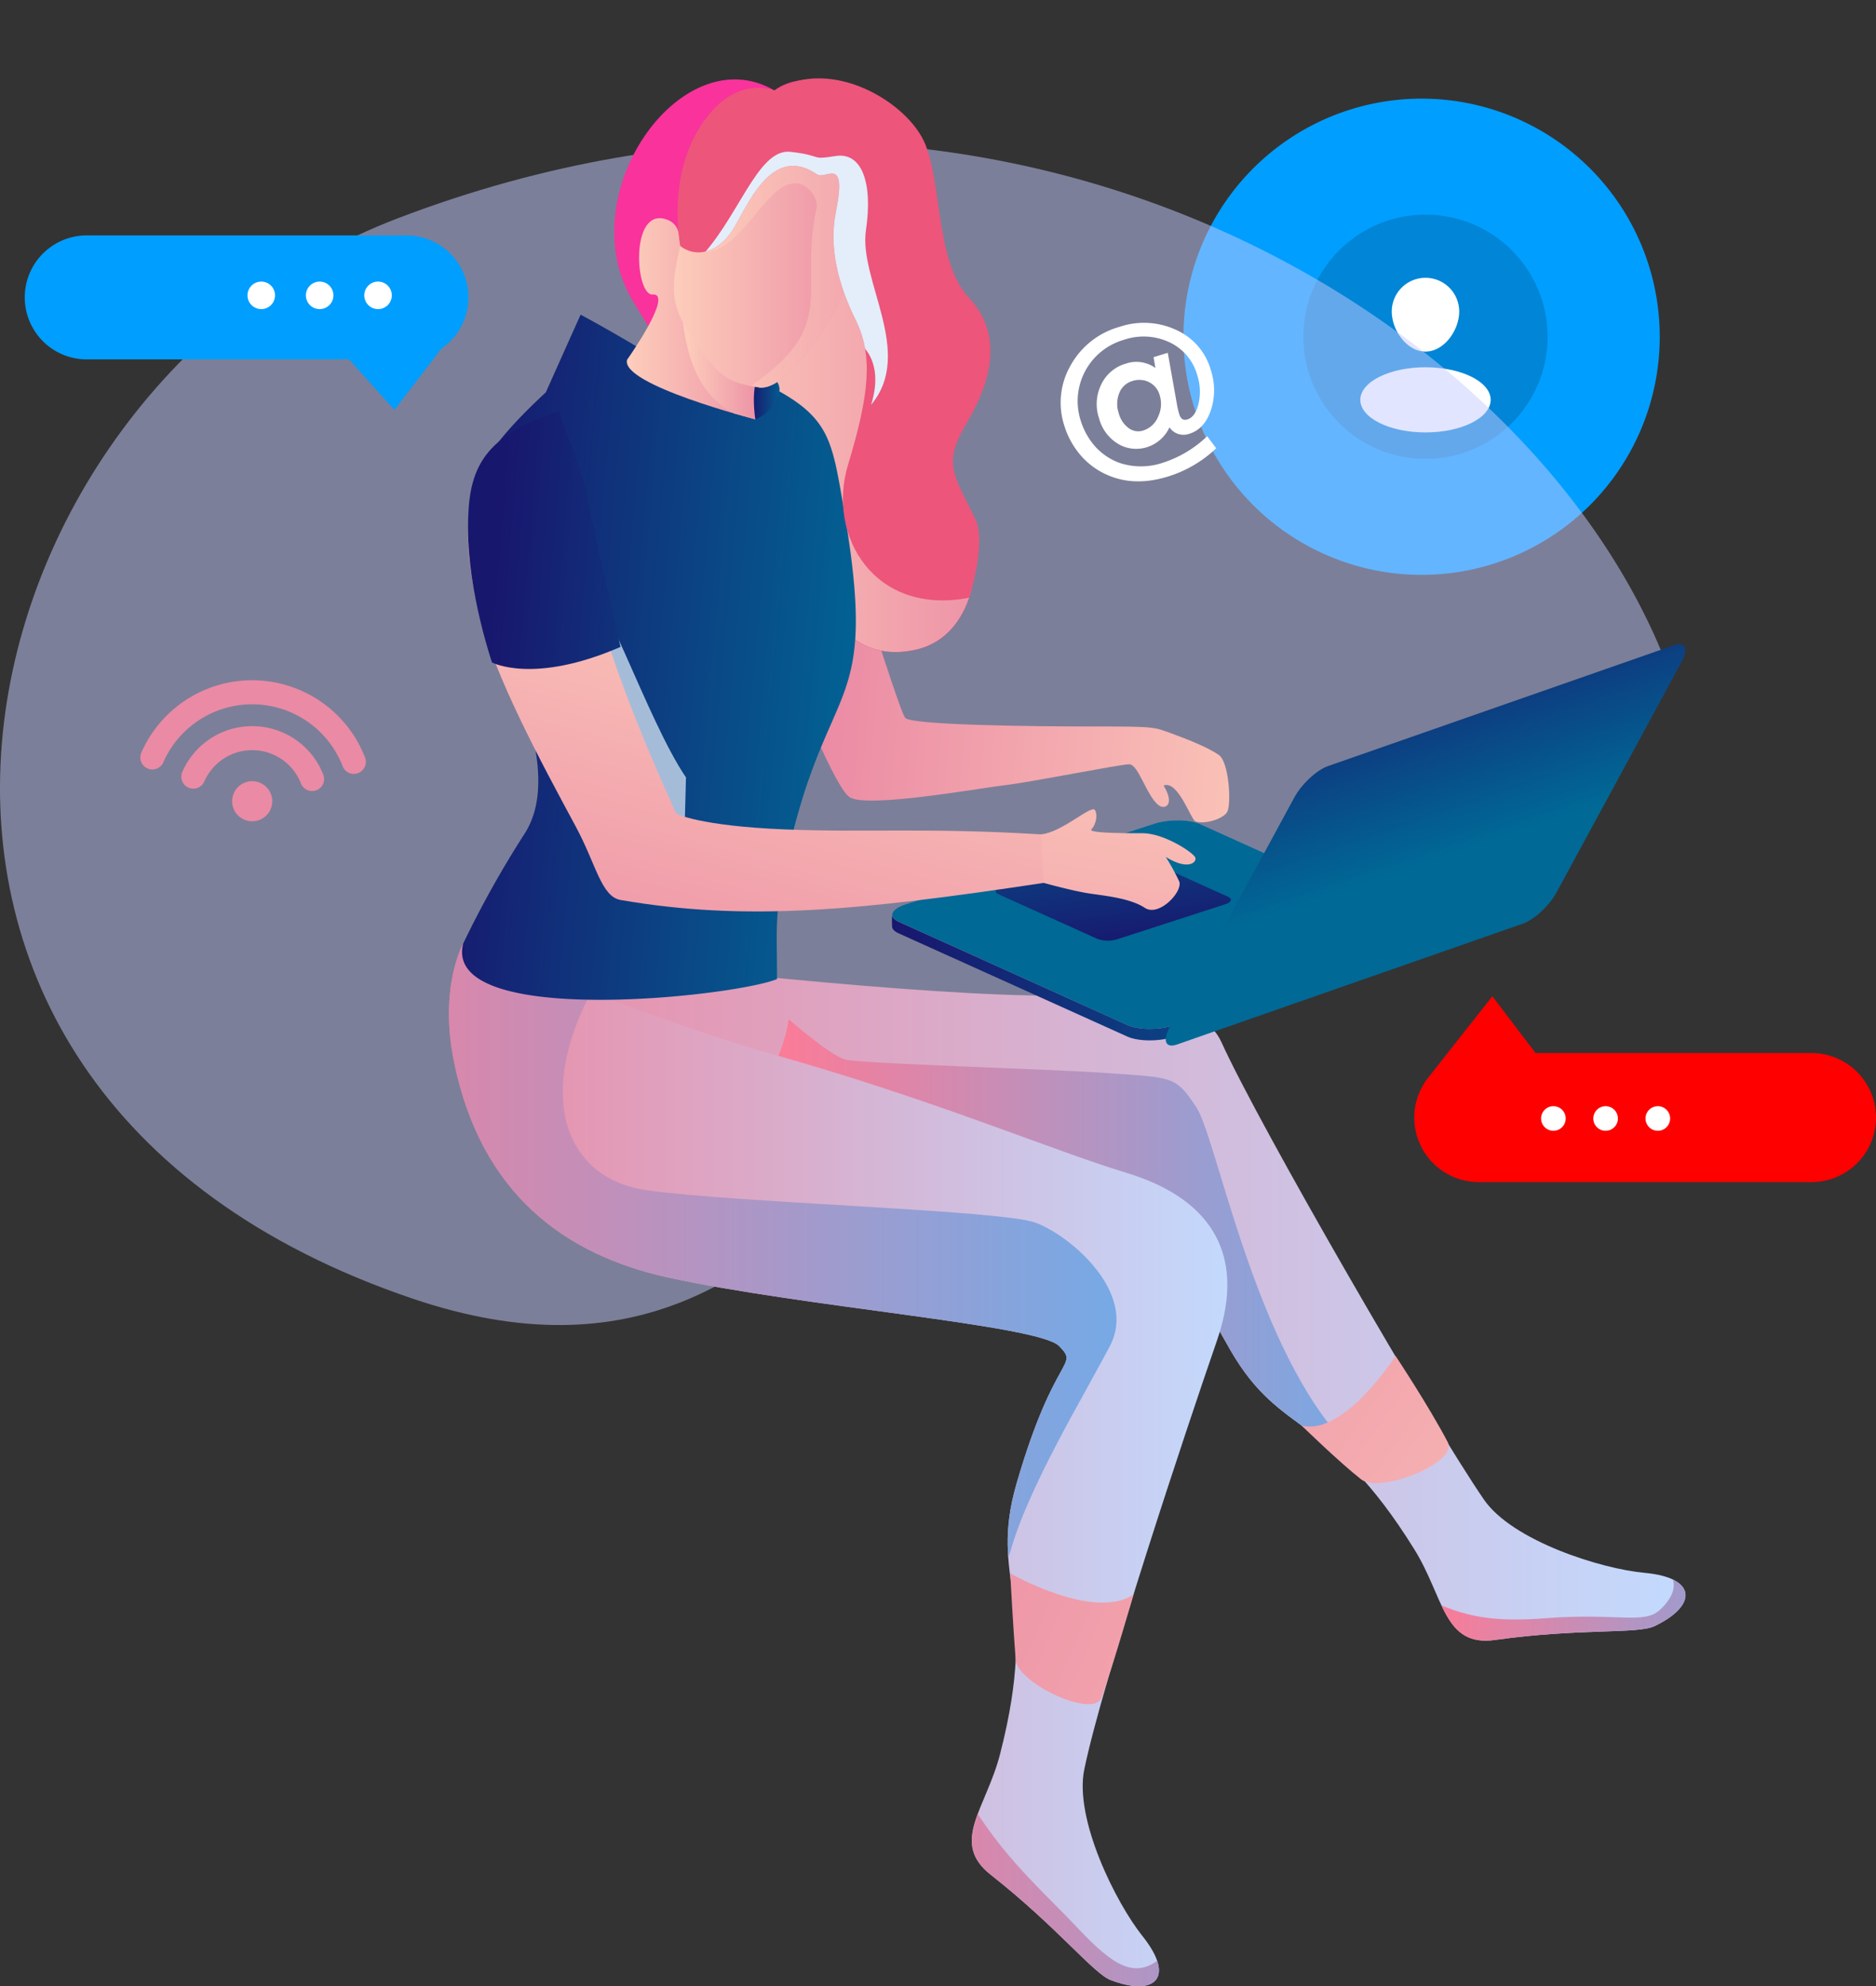 <svg xmlns="http://www.w3.org/2000/svg" xmlns:xlink="http://www.w3.org/1999/xlink" width="543.986" height="576.035" viewBox="0 0 543.986 576.035">
  <rect x="0" y="0" width="543.986" height="576.035" fill="#333333" stroke="none"/>
  <defs>
    <linearGradient id="linear-gradient" y1="0.5" x2="1" y2="0.5" gradientUnits="objectBoundingBox">
      <stop offset="0" stop-color="#eb8aa4"/>
      <stop offset="1" stop-color="#c2dbff"/>
    </linearGradient>
    <linearGradient id="linear-gradient-3" x1="1.06" y1="1.52" x2="0.508" y2="0.413" gradientUnits="objectBoundingBox">
      <stop offset="0.123" stop-color="#673fe4"/>
      <stop offset="0.22" stop-color="#000761"/>
      <stop offset="0.627" stop-color="#f9329c"/>
    </linearGradient>
    <linearGradient id="linear-gradient-4" y1="0.5" x2="1" y2="0.5" gradientUnits="objectBoundingBox">
      <stop offset="0" stop-color="#fed1bc"/>
      <stop offset="1" stop-color="#eb8aa4"/>
    </linearGradient>
    <linearGradient id="linear-gradient-6" x1="1.293" y1="0.567" x2="0.107" y2="0.473" xlink:href="#linear-gradient-4"/>
    <clipPath id="clip-path">
      <path id="Path_450922" data-name="Path 450922" d="M455.9,395.219c8.571.289,11.2,15.918,30.893,50.067,14.979,25.977,28.491,17.734,53.412,57.886,8.651,13.939,8.443,28.358,23.436,26.245,24.335-3.43,41.254-1.675,46.117-3.97,12.393-5.85,12.656-14.091-2.82-15.489-12.377-1.119-38.283-9.188-46.59-21.277-15.115-21.995-64.952-108.062-76.1-132.631-5.449-12.007-25.265-12.959-55.281-13.551-45.068-.889-121.466-10.362-127.769-10.489C254.844,331.07,308.787,390.253,455.9,395.219Z" fill="url(#linear-gradient)"/>
    </clipPath>
    <linearGradient id="linear-gradient-8" y1="0.5" x2="1" y2="0.5" gradientUnits="objectBoundingBox">
      <stop offset="0" stop-color="#ff7a95"/>
      <stop offset="1" stop-color="#77a9e5"/>
    </linearGradient>
    <linearGradient id="linear-gradient-10" x1="3.576" y1="2.402" x2="-1.968" y2="-1.076" xlink:href="#linear-gradient-4"/>
    <clipPath id="clip-path-2">
      <path id="Path_450927" data-name="Path 450927" d="M261.755,361.894c7.8,38,31.951,55.8,61.984,62.39,39.221,8.6,107.42,13.758,113.42,19.885s-1.224,1.8-12.25,39.652c-8.388,28.79,6.913,32.84-4.828,78.615-4.076,15.891-14.629,25.719-2.729,35.08,19.316,15.194,29.757,28.622,34.779,30.545,12.8,4.9,18.929-.614,9.23-12.754-7.757-9.709-19.858-33.995-16.88-48.358,5.419-26.131,29.643-98.858,38.471-124.354,9.248-26.711-3.728-41.833-26.211-48.634-21.581-6.529-56.726-21.587-104.05-34.81-27.236-7.61-88.315-31.675-88.315-31.675S257.261,340.013,261.755,361.894Z" fill="url(#linear-gradient)"/>
    </clipPath>
    <linearGradient id="linear-gradient-14" x1="5.33" y1="2.926" x2="-1.282" y2="-0.459" xlink:href="#linear-gradient-4"/>
    <clipPath id="clip-path-3">
      <path id="Path_450931" data-name="Path 450931" d="M325.591,144.093c-10.09,15.874,7.256,27.687-11.6-2.3-19.331-30.75,13.485-77.684,40.652-61.742,0,0,8.75-8.246,27.441,2.2s11.27,46.865,21.44,55.661,9.071,30.373,1.649,38.344-4.672,15.668,3.3,25.563,5.517,36.283-12.782,40.4c-22.282,5.021-30.373-18.141-32.022-33.533S344.7,174.054,344.7,174.054Z" fill="url(#linear-gradient-3)"/>
    </clipPath>
    <linearGradient id="linear-gradient-17" x1="0.026" y1="0.466" x2="1.009" y2="0.611" gradientUnits="objectBoundingBox">
      <stop offset="0" stop-color="#18176e"/>
      <stop offset="1" stop-color="#006996"/>
    </linearGradient>
    <clipPath id="clip-path-4">
      <path id="Path_450935" data-name="Path 450935" d="M329.313,135.573c0-9.9-1.669-9.208-1.669-9.209-.9-2.793.382-7.656-4.791-9.07-10.144-2.774-8.524,22.289-3.573,21.921,6.371-.475-7.369,18.922-7.369,18.922-2.088,7.192,37.169,17.282,37.169,17.282-1.478-10.342,4.035-22.094,5.512-29.481C355.729,140.254,338.528,134.795,329.313,135.573Z" fill="url(#linear-gradient-4)"/>
    </clipPath>
    <linearGradient id="linear-gradient-20" x1="0" y1="0.5" x2="1" y2="0.5" xlink:href="#linear-gradient-17"/>
    <clipPath id="clip-path-5">
      <path id="Path_450939" data-name="Path 450939" d="M331.482,107.124c-4.354,22.028-9.453,30.035-2.886,41.024,9.65,16.148,13.132,16.525,21.454,18,8.138,1.443,20.535-19.2,22.692-23.43,3.436-6.734.734-7.352,2.474-14.578,1.118-4.644,2.371-4.8,3.681-14.008C382.387,89.6,336.819,80.118,331.482,107.124Z" fill="url(#linear-gradient-4)"/>
    </clipPath>
    <clipPath id="clip-path-6">
      <path id="Path_450942" data-name="Path 450942" d="M327.376,125.2c4.555,3.436,10.732,1.986,14.993-4.473s11.132-25.563,24.6-16.355c2.51,1.716,8.83-5.738,5.485,10.857-2.072,10.283.63,21.028,5.716,31.335s4.048,21.44-2.2,42.055,7.664,43.877,35.134,38.534c0,0,5.206-16.063,1.678-23.072-7.045-14-9.048-16.286-2.038-28.243s10.1-25.151.343-35.6-7.765-32.434-12.713-44.6-27.259-25.632-43.727-15.6c0,0-9.24-3.861-17.912,5.7C322.342,101.627,327.376,125.2,327.376,125.2Z" fill="#ed557b"/>
    </clipPath>
    <linearGradient id="linear-gradient-26" x1="0.152" y1="-0.875" x2="0.331" y2="-0.167" xlink:href="#linear-gradient-17"/>
    <linearGradient id="linear-gradient-27" x1="0.677" y1="1.043" x2="0.004" y2="-1.018" xlink:href="#linear-gradient-17"/>
    <linearGradient id="linear-gradient-29" x1="0.285" y1="0.008" x2="0.516" y2="0.537" xlink:href="#linear-gradient-17"/>
    <linearGradient id="linear-gradient-30" x1="0.621" y1="0.187" x2="0.243" y2="1.281" xlink:href="#linear-gradient-4"/>
    <linearGradient id="linear-gradient-31" x1="0.202" y1="0.463" x2="2.74" y2="0.847" xlink:href="#linear-gradient-17"/>
    <linearGradient id="linear-gradient-32" x1="0.995" y1="-1.476" x2="-0.436" y2="3.875" xlink:href="#linear-gradient-4"/>
  </defs>
  <g id="Group_95183" data-name="Group 95183" transform="translate(-130.069 -53.807)">
    <path id="Path_450966" data-name="Path 450966" d="M69.058,0A69.058,69.058,0,1,1,0,69.058,69.058,69.058,0,0,1,69.058,0Z" transform="translate(444.627 151.47) rotate(-45)" fill="#009eff"/>
    <g id="Group_95158" data-name="Group 95158">
      <circle id="Ellipse_2139" data-name="Ellipse 2139" cx="35.411" cy="35.411" r="35.411" transform="translate(504.669 183.193) rotate(-84.305)" fill="#0185d6"/>
      <path id="Path_450915" data-name="Path 450915" d="M543.419,160.319c-10.439,0-18.9,4.231-18.9,9.451s8.462,9.45,18.9,9.45,18.9-4.231,18.9-9.45S553.858,160.319,543.419,160.319Z" fill="#fff"/>
      <path id="Path_450916" data-name="Path 450916" d="M543.419,134.374a9.783,9.783,0,0,0-9.782,9.782c0,5.4,4.38,11.618,9.782,11.618s9.782-6.216,9.782-11.618A9.782,9.782,0,0,0,543.419,134.374Z" fill="#fff"/>
    </g>
    <path id="Path_450917" data-name="Path 450917" d="M245.343,117.142C114.974,167,68.272,369.007,249.735,430.442c128.5,43.506,142.85-114.334,218.96-78.49,0,0,93.263-82.673,119.016-89.225,13.024-3.312,25.12-17.516,25.12-17.516C572.335,143.24,417.788,51.19,245.343,117.142Z" fill="#c6cdff" opacity="0.5" style="mix-blend-mode: multiply;isolation: isolate"/>
    <g id="Group_95174" data-name="Group 95174">
      <path id="Path_450918" data-name="Path 450918" d="M483.472,272.735c-3.007-2.05-8.121-4.181-13.53-6.15s-4.652-2.089-22.965-2.089-52.34-.41-54.39-2.46-19.679-61.5-31.78-91.615L355.725,241s15.648,40.724,20.7,44,36.942-2.518,45.039-3.475,33.3-6.061,36.035-6.061,5.149,9.526,8.7,11.986c1.654,1.145,4.7-.174,1.272-5.828,4.209-1.653,7.91,9.926,9.258,10.417,2.524.918,8.092-.676,9.217-2.806C487.143,286.988,486.478,274.785,483.472,272.735Z" fill="url(#linear-gradient-6)"/>
      <g id="Group_95160" data-name="Group 95160">
        <path id="Path_450919" data-name="Path 450919" d="M455.9,395.219c8.571.289,11.2,15.918,30.893,50.067,14.979,25.977,28.491,17.734,53.412,57.886,8.651,13.939,8.443,28.358,23.436,26.245,24.335-3.43,41.254-1.675,46.117-3.97,12.393-5.85,12.656-14.091-2.82-15.489-12.377-1.119-38.283-9.188-46.59-21.277-15.115-21.995-64.952-108.062-76.1-132.631-5.449-12.007-25.265-12.959-55.281-13.551-45.068-.889-121.466-10.362-127.769-10.489C254.844,331.07,308.787,390.253,455.9,395.219Z" fill="url(#linear-gradient)"/>
        <g id="Group_95159" data-name="Group 95159" clip-path="url(#clip-path)">
          <path id="Path_450920" data-name="Path 450920" d="M613.8,509.361c2.435,3.044,2.434,6.7-2.254,11.2s-12.2.941-33.239,2.553c-14.549,1.115-23.559-.065-34.942-5.91l.911,21,30.13,23.29,40.36-5.988,37.752-54.177S611.37,506.317,613.8,509.361Z" fill="url(#linear-gradient-8)"/>
          <path id="Path_450921" data-name="Path 450921" d="M477,374.984c-6-9.134-6.828-8.612-25.075-9.917s-71.082-2.7-76.619-3.95c-4.321-.973-16.528-11.709-16.528-11.709-1.914,12.353-7.81,18.53-7.81,18.53l124.988,66.287,31.547,45.932s15.485-4.991,13.777-6.7C494.173,446.348,483.005,384.118,477,374.984Z" fill="url(#linear-gradient-8)"/>
        </g>
      </g>
      <path id="Path_450923" data-name="Path 450923" d="M534.731,447.021s-14.747,23.3-27.225,20.23c0,0,10.82,10.549,17.26,15.6,5.357,4.2,28.245-4.78,25.094-10.815C544.461,461.7,534.731,447.021,534.731,447.021Z" fill="url(#linear-gradient-10)"/>
      <g id="Group_95162" data-name="Group 95162">
        <path id="Path_450924" data-name="Path 450924" d="M261.755,361.894c7.8,38,31.951,55.8,61.984,62.39,39.221,8.6,107.42,13.758,113.42,19.885s-1.224,1.8-12.25,39.652c-8.388,28.79,6.913,32.84-4.828,78.615-4.076,15.891-14.629,25.719-2.729,35.08,19.316,15.194,29.757,28.622,34.779,30.545,12.8,4.9,18.929-.614,9.23-12.754-7.757-9.709-19.858-33.995-16.88-48.358,5.419-26.131,29.643-98.858,38.471-124.354,9.248-26.711-3.728-41.833-26.211-48.634-21.581-6.529-56.726-21.587-104.05-34.81-27.236-7.61-88.315-31.675-88.315-31.675S257.261,340.013,261.755,361.894Z" fill="url(#linear-gradient)"/>
        <g id="Group_95161" data-name="Group 95161" clip-path="url(#clip-path-2)">
          <path id="Path_450925" data-name="Path 450925" d="M465.614,622.476c-7.666,5.6-14.432-.345-24.047-10.553s-24.594-22.975-33.632-42.321L368.1,614.041l45.806,93.177,115.5-26.513S473.281,616.876,465.614,622.476Z" fill="url(#linear-gradient-8)"/>
          <path id="Path_450926" data-name="Path 450926" d="M430.288,408.389c-10.1-3.676-87.166-5.742-112.742-9.4s-33.927-31.318-10.439-67c0,0-47.5-25.39-49.585-25.39S183.4,322.789,183.4,322.789l137.744,168.59s96.613,31.317,101.86,12.527,20.851-44.366,28.92-59.763S440.387,412.065,430.288,408.389Z" fill="url(#linear-gradient-8)"/>
        </g>
      </g>
      <path id="Path_450928" data-name="Path 450928" d="M423.008,510.11s.879,16.4,1.583,25.107c.549,6.785,22.776,17.257,24.99,10.819,3.814-11.092,9.19-29.814,9.19-29.814C447.312,524.022,423.008,510.11,423.008,510.11Z" fill="url(#linear-gradient-14)"/>
      <g id="Group_95164" data-name="Group 95164">
        <path id="Path_450929" data-name="Path 450929" d="M325.591,144.093c-10.09,15.874,7.256,27.687-11.6-2.3-19.331-30.75,13.485-77.684,40.652-61.742,0,0,8.75-8.246,27.441,2.2s11.27,46.865,21.44,55.661,9.071,30.373,1.649,38.344-4.672,15.668,3.3,25.563,5.517,36.283-12.782,40.4c-22.282,5.021-30.373-18.141-32.022-33.533S344.7,174.054,344.7,174.054Z" fill="url(#linear-gradient-3)"/>
        <g id="Group_95163" data-name="Group 95163" clip-path="url(#clip-path-3)">
          <path id="Path_450930" data-name="Path 450930" d="M391.378,150.285l-24.509-36.173L346.73,101.833l-18.71,52.895s-9.059,39.893-8.853,41.526,56.421,49.276,56.421,49.276l35.1-.09,17.443-15.155L391.378,191.9Z" fill="url(#linear-gradient-4)" style="mix-blend-mode: multiply;isolation: isolate"/>
        </g>
      </g>
      <g id="Group_95166" data-name="Group 95166">
        <g id="Group_95165" data-name="Group 95165">
          <path id="Path_450932" data-name="Path 450932" d="M298.421,145.072c17.239,9.132,50.659,30.347,50.659,30.347l6.994-8.1c14.477,8.1,15.378,15.019,18.452,32.723,11,63.324-4.779,47.686-16.876,105.337-3,14.286-2.269,17.3-2.269,32.386-12.927,5.2-97.144,14.239-91.005-10.286a290.678,290.678,0,0,1,17.793-31.852c11.026-17.152-3.6-45.732-10.134-68.6s-14.252-31.169,16.3-59.423Z" fill="url(#linear-gradient-17)"/>
        </g>
      </g>
      <g id="Group_95168" data-name="Group 95168">
        <path id="Path_450933" data-name="Path 450933" d="M329.313,135.573c0-9.9-1.669-9.208-1.669-9.209-.9-2.793.382-7.656-4.791-9.07-10.144-2.774-8.524,22.289-3.573,21.921,6.371-.475-7.369,18.922-7.369,18.922-2.088,7.192,37.169,17.282,37.169,17.282-1.478-10.342,4.035-22.094,5.512-29.481C355.729,140.254,338.528,134.795,329.313,135.573Z" fill="url(#linear-gradient-4)"/>
        <g id="Group_95167" data-name="Group 95167" clip-path="url(#clip-path-4)">
          <path id="Path_450934" data-name="Path 450934" d="M350.736,176.285l1.535-12.565-24.413-20.127C329.278,167.637,340.471,174.378,350.736,176.285Z" fill="url(#linear-gradient-4)" style="mix-blend-mode: multiply;isolation: isolate"/>
        </g>
      </g>
      <path id="Path_450936" data-name="Path 450936" d="M350.129,161.953c-.194.8-2.338,3.787-1.049,13.466a11.559,11.559,0,0,0,6.634-6.733C357.892,163.306,350.322,161.148,350.129,161.953Z" fill="url(#linear-gradient-20)"/>
      <g id="Group_95171" data-name="Group 95171">
        <g id="Group_95170" data-name="Group 95170">
          <path id="Path_450937" data-name="Path 450937" d="M331.482,107.124c-4.354,22.028-9.453,30.035-2.886,41.024,9.65,16.148,13.132,16.525,21.454,18,8.138,1.443,20.535-19.2,22.692-23.43,3.436-6.734.734-7.352,2.474-14.578,1.118-4.644,2.371-4.8,3.681-14.008C382.387,89.6,336.819,80.118,331.482,107.124Z" fill="url(#linear-gradient-4)"/>
          <g id="Group_95169" data-name="Group 95169" clip-path="url(#clip-path-5)">
            <path id="Path_450938" data-name="Path 450938" d="M394.1,114.3,379.087,73.763,327.376,80v45.2c12.657,6.247,18.055-6.025,26.469-14.609s13.716.421,13.024,3.518c-5.384,24.1,6.823,33.969-19.078,51.628l2.259.409s-1.618,8.65-.684,13.609c5.255,6.863,13.213,18.737,14.3,28.93,1.649,15.392,9.74,38.554,32.022,33.533,9.131-2.057,14.315-9.657,16.229-17.985l-8.565-28.527Z" fill="url(#linear-gradient-4)" style="mix-blend-mode: multiply;isolation: isolate"/>
          </g>
        </g>
      </g>
      <g id="Group_95173" data-name="Group 95173">
        <path id="Path_450940" data-name="Path 450940" d="M327.376,125.2c4.555,3.436,10.732,1.986,14.993-4.473s11.132-25.563,24.6-16.355c2.51,1.716,8.83-5.738,5.485,10.857-2.072,10.283.63,21.028,5.716,31.335s4.048,21.44-2.2,42.055,7.664,43.877,35.134,38.534c0,0,5.206-16.063,1.678-23.072-7.045-14-9.048-16.286-2.038-28.243s10.1-25.151.343-35.6-7.765-32.434-12.713-44.6-27.259-25.632-43.727-15.6c0,0-9.24-3.861-17.912,5.7C322.342,101.627,327.376,125.2,327.376,125.2Z" fill="#ed557b"/>
        <g id="Group_95172" data-name="Group 95172" clip-path="url(#clip-path-6)">
          <path id="Path_450941" data-name="Path 450941" d="M381.169,120.57c2.042-13.885-1.225-22.733-8.847-21.507s-3.329-.137-13.069-1.226-15.346,20.379-27.341,31.855l45.854,22.545s9.392,4.542,4.9,18.971C395.326,156.1,379.033,135.091,381.169,120.57Z" fill="#e3eefa" style="mix-blend-mode: multiply;isolation: isolate"/>
        </g>
      </g>
      <path id="Path_450943" data-name="Path 450943" d="M314.333,157.6c1.077-3.027,2.527-5.145,4.508-10.709-7.354-2.724-19.512-3.867-20.42-1.814-2.6,5.865,7.339,13.676,20.746,20.042C319.167,165.114,313.094,161.073,314.333,157.6Z" fill="url(#linear-gradient-20)"/>
      <path id="Path_450944" data-name="Path 450944" d="M544.334,326.1l-66.295-29.931c-3.162-1.428-9.132-1.483-13.335-.122l-72.16,23.4c-1.83.592-3.252-1.208-3.755-.418a24.271,24.271,0,0,0-.042,3.357c-.035.764.586,1.51,1.913,2.109l66.295,29.931c3.162,1.428,9.132,1.482,13.335.122l72.161-23.4C546.653,329.788,547.5,327.528,544.334,326.1Z" fill="url(#linear-gradient-20)"/>
      <path id="Path_450945" data-name="Path 450945" d="M544.376,322.758l-66.295-29.932c-3.162-1.427-9.132-1.482-13.335-.121l-72.161,23.4c-4.2,1.361-5.045,3.621-1.883,5.049L457,351.088c3.162,1.428,9.132,1.482,13.335.122l72.16-23.4C546.7,326.445,547.538,324.185,544.376,322.758Z" fill="url(#linear-gradient-8)"/>
      <path id="Path_450946" data-name="Path 450946" d="M544.376,322.758l-66.295-29.932c-3.162-1.427-9.132-1.482-13.335-.121l-72.161,23.4c-4.2,1.361-5.045,3.621-1.883,5.049L457,351.088c3.162,1.428,9.132,1.482,13.335.122l72.16-23.4C546.7,326.445,547.538,324.185,544.376,322.758Z" fill="url(#linear-gradient-26)"/>
      <path id="Path_450947" data-name="Path 450947" d="M486.161,313.871l-28.689-12.953a9.366,9.366,0,0,0-5.771-.053l-31.227,10.128c-1.819.589-2.184,1.567-.816,2.185l28.69,12.952a9.363,9.363,0,0,0,5.77.053l31.228-10.128C487.165,315.466,487.529,314.488,486.161,313.871Z" fill="url(#linear-gradient-27)"/>
      <path id="Path_450948" data-name="Path 450948" d="M614.375,240.01,514,275.091c-3.275,1.145-7.639,5.219-9.747,9.1l-36.161,66.689c-2.107,3.882-1.161,6.1,2.114,4.956l100.379-35.081c3.275-1.145,7.639-5.219,9.746-9.1l36.161-66.689C618.6,241.084,617.65,238.866,614.375,240.01Z" fill="url(#linear-gradient-20)"/>
      <path id="Path_450949" data-name="Path 450949" d="M615.505,240.914,515.127,275.995c-3.275,1.144-7.639,5.219-9.747,9.1l-36.161,66.688c-2.107,3.882-1.161,6.1,2.114,4.957L571.712,321.66c3.275-1.145,7.639-5.22,9.746-9.1l36.161-66.689C619.727,241.988,618.78,239.769,615.505,240.914Z" fill="url(#linear-gradient-29)"/>
      <path id="Path_450950" data-name="Path 450950" d="M294.255,213.532l3.471,34.016L308.746,296l19.762,1.071.473-17.795C317.252,261.919,304.926,222.311,294.255,213.532Z" fill="#a5bcd9" style="mix-blend-mode: multiply;isolation: isolate"/>
      <path id="Path_450951" data-name="Path 450951" d="M431.845,295.79c-33.061-2.01-50.094-.467-74.122-1.436-24.876-1-31.553-4.557-31.553-4.557s-15.087-32.474-21.692-55.9-14.662-58.477-14.662-58.477c-24.575,11-27.7,26.824-20.927,55.786,4.234,18.1,18.2,43.887,28.136,62.32,5.961,11.059,7.371,20.329,13.036,21.3,36.381,6.268,69.163,3.116,122.652-4.968C432.713,309.862,439.778,296.273,431.845,295.79Z" fill="url(#linear-gradient-30)"/>
      <path id="Path_450952" data-name="Path 450952" d="M300.018,196.355c.272-.8-7.907-23.278-7.907-23.278-23.347,7.588-26.336,17.992-26.336,34.181,0,18.35,6.959,38.665,6.959,38.665S284.7,252.4,310,241.425C310,241.425,299.746,197.153,300.018,196.355Z" fill="url(#linear-gradient-31)"/>
      <path id="Path_450953" data-name="Path 450953" d="M461.334,295.46c-6.438,0-15.833-.087-14.789-1.131s2-3.827,1.044-5.567-9.569,6.524-15.744,7.028l.868,14.072s8.54,2.373,13.252,3.069,11.889,1.407,16.055,4.161,11.188-4.821,9.97-7.691a62.6,62.6,0,0,0-3.893-7.068c6.5,4,9.026,1.565,8.591.217S467.771,295.46,461.334,295.46Z" fill="url(#linear-gradient-32)"/>
    </g>
    <g id="Group_95177" data-name="Group 95177">
      <path id="Path_450954" data-name="Path 450954" d="M203.31,280.363a5.815,5.815,0,1,0,5.7,5.928A5.815,5.815,0,0,0,203.31,280.363Z" fill="#eb8aa4"/>
      <g id="Group_95175" data-name="Group 95175">
        <path id="Path_450955" data-name="Path 450955" d="M228.488,261.858a35.1,35.1,0,0,0-57.452,10.266,3.482,3.482,0,0,0,6.382,2.786,28.143,28.143,0,0,1,52.046,1.2,3.482,3.482,0,0,0,6.5-2.49A34.9,34.9,0,0,0,228.488,261.858Z" fill="#eb8aa4"/>
      </g>
      <g id="Group_95176" data-name="Group 95176">
        <path id="Path_450956" data-name="Path 450956" d="M219.148,271.184a22.126,22.126,0,0,0-36.213,6.472,3.481,3.481,0,1,0,6.38,2.787,15.165,15.165,0,0,1,28.044.643,3.482,3.482,0,0,0,6.5-2.49A21.982,21.982,0,0,0,219.148,271.184Z" fill="#eb8aa4"/>
      </g>
    </g>
    <g id="Group_95179" data-name="Group 95179">
      <path id="Path_450957" data-name="Path 450957" d="M655.342,359.206H575.337L562.81,342.735,544.634,365.8l.013,0a18.7,18.7,0,0,0,14.24,30.836h96.455a18.713,18.713,0,1,0,0-37.426Z" fill="red"/>
      <g id="Group_95178" data-name="Group 95178">
        <path id="Path_450958" data-name="Path 450958" d="M580.507,374.619a3.567,3.567,0,1,0,3.567,3.567A3.566,3.566,0,0,0,580.507,374.619Z" fill="#fff"/>
        <path id="Path_450959" data-name="Path 450959" d="M595.649,374.619a3.567,3.567,0,1,0,3.567,3.567A3.566,3.566,0,0,0,595.649,374.619Z" fill="#fff"/>
        <path id="Path_450960" data-name="Path 450960" d="M610.791,374.619a3.567,3.567,0,1,0,3.567,3.567A3.567,3.567,0,0,0,610.791,374.619Z" fill="#fff"/>
      </g>
    </g>
    <g id="Group_95180" data-name="Group 95180">
      <path id="Path_450961" data-name="Path 450961" d="M479.769,180.645a33.213,33.213,0,0,1-12.4,7.329,19.76,19.76,0,0,1-12.366.183,17.655,17.655,0,0,1-7.179-4.651,20.444,20.444,0,0,1-4.371-7.685,18.489,18.489,0,0,1,12.476-23.449,17.616,17.616,0,0,1,13.265.708,14.887,14.887,0,0,1,8.053,9.581,15.449,15.449,0,0,1,.384,8.123q-.917,3.954-3.293,4.676-1.7.516-2.319-1.534-.192-.627-.37-1.364c-.12-.49-.224-1.012-.312-1.561l-2.648-14.871-4.126,1.257.541,3.149a9.393,9.393,0,0,0-8.487-1.3,11.358,11.358,0,0,0-7.225,6.082,12.87,12.87,0,0,0-.61,9.86,12.242,12.242,0,0,0,5.456,7.326,10.253,10.253,0,0,0,8.505.963,10.727,10.727,0,0,0,6.439-5.723,4.911,4.911,0,0,0,5.761,1.858q4.373-1.332,6.251-6.831a18.534,18.534,0,0,0-.03-11.666A18.107,18.107,0,0,0,471.148,149.5a22.131,22.131,0,0,0-16.431-.908,23.362,23.362,0,0,0-14.207,11.2,21.649,21.649,0,0,0-1.8,17.537,24.025,24.025,0,0,0,5.4,9.286,21.824,21.824,0,0,0,8.952,5.664q7.021,2.37,15.575-.235a35.322,35.322,0,0,0,13.816-7.971l.278-.263-2.619-3.5Zm-13.9-5.948a6.927,6.927,0,0,1-4.314,3.972,4.63,4.63,0,0,1-4.22-.715,7.738,7.738,0,0,1-2.844-4.24,8.421,8.421,0,0,1,.137-5.924,5.813,5.813,0,0,1,3.859-3.5,6.3,6.3,0,0,1,4.833.379,5.955,5.955,0,0,1,3.012,3.711A8.572,8.572,0,0,1,465.864,174.7Z" fill="#fff"/>
    </g>
    <g id="Group_95182" data-name="Group 95182">
      <path id="Path_450962" data-name="Path 450962" d="M247.926,122.075H155.232a17.983,17.983,0,1,0,0,35.966H231.28l13.168,14.667,13.583-17.772h-.005a17.982,17.982,0,0,0-10.1-32.861Z" fill="#009eff"/>
      <g id="Group_95181" data-name="Group 95181">
        <path id="Path_450963" data-name="Path 450963" d="M205.826,135.476a3.989,3.989,0,1,0,3.989,3.988A3.988,3.988,0,0,0,205.826,135.476Z" fill="#fff"/>
        <path id="Path_450964" data-name="Path 450964" d="M222.759,135.476a3.989,3.989,0,1,0,3.989,3.988A3.987,3.987,0,0,0,222.759,135.476Z" fill="#fff"/>
        <path id="Path_450965" data-name="Path 450965" d="M239.693,135.476a3.989,3.989,0,1,0,3.988,3.988A3.988,3.988,0,0,0,239.693,135.476Z" fill="#fff"/>
      </g>
    </g>
  </g>
</svg>
